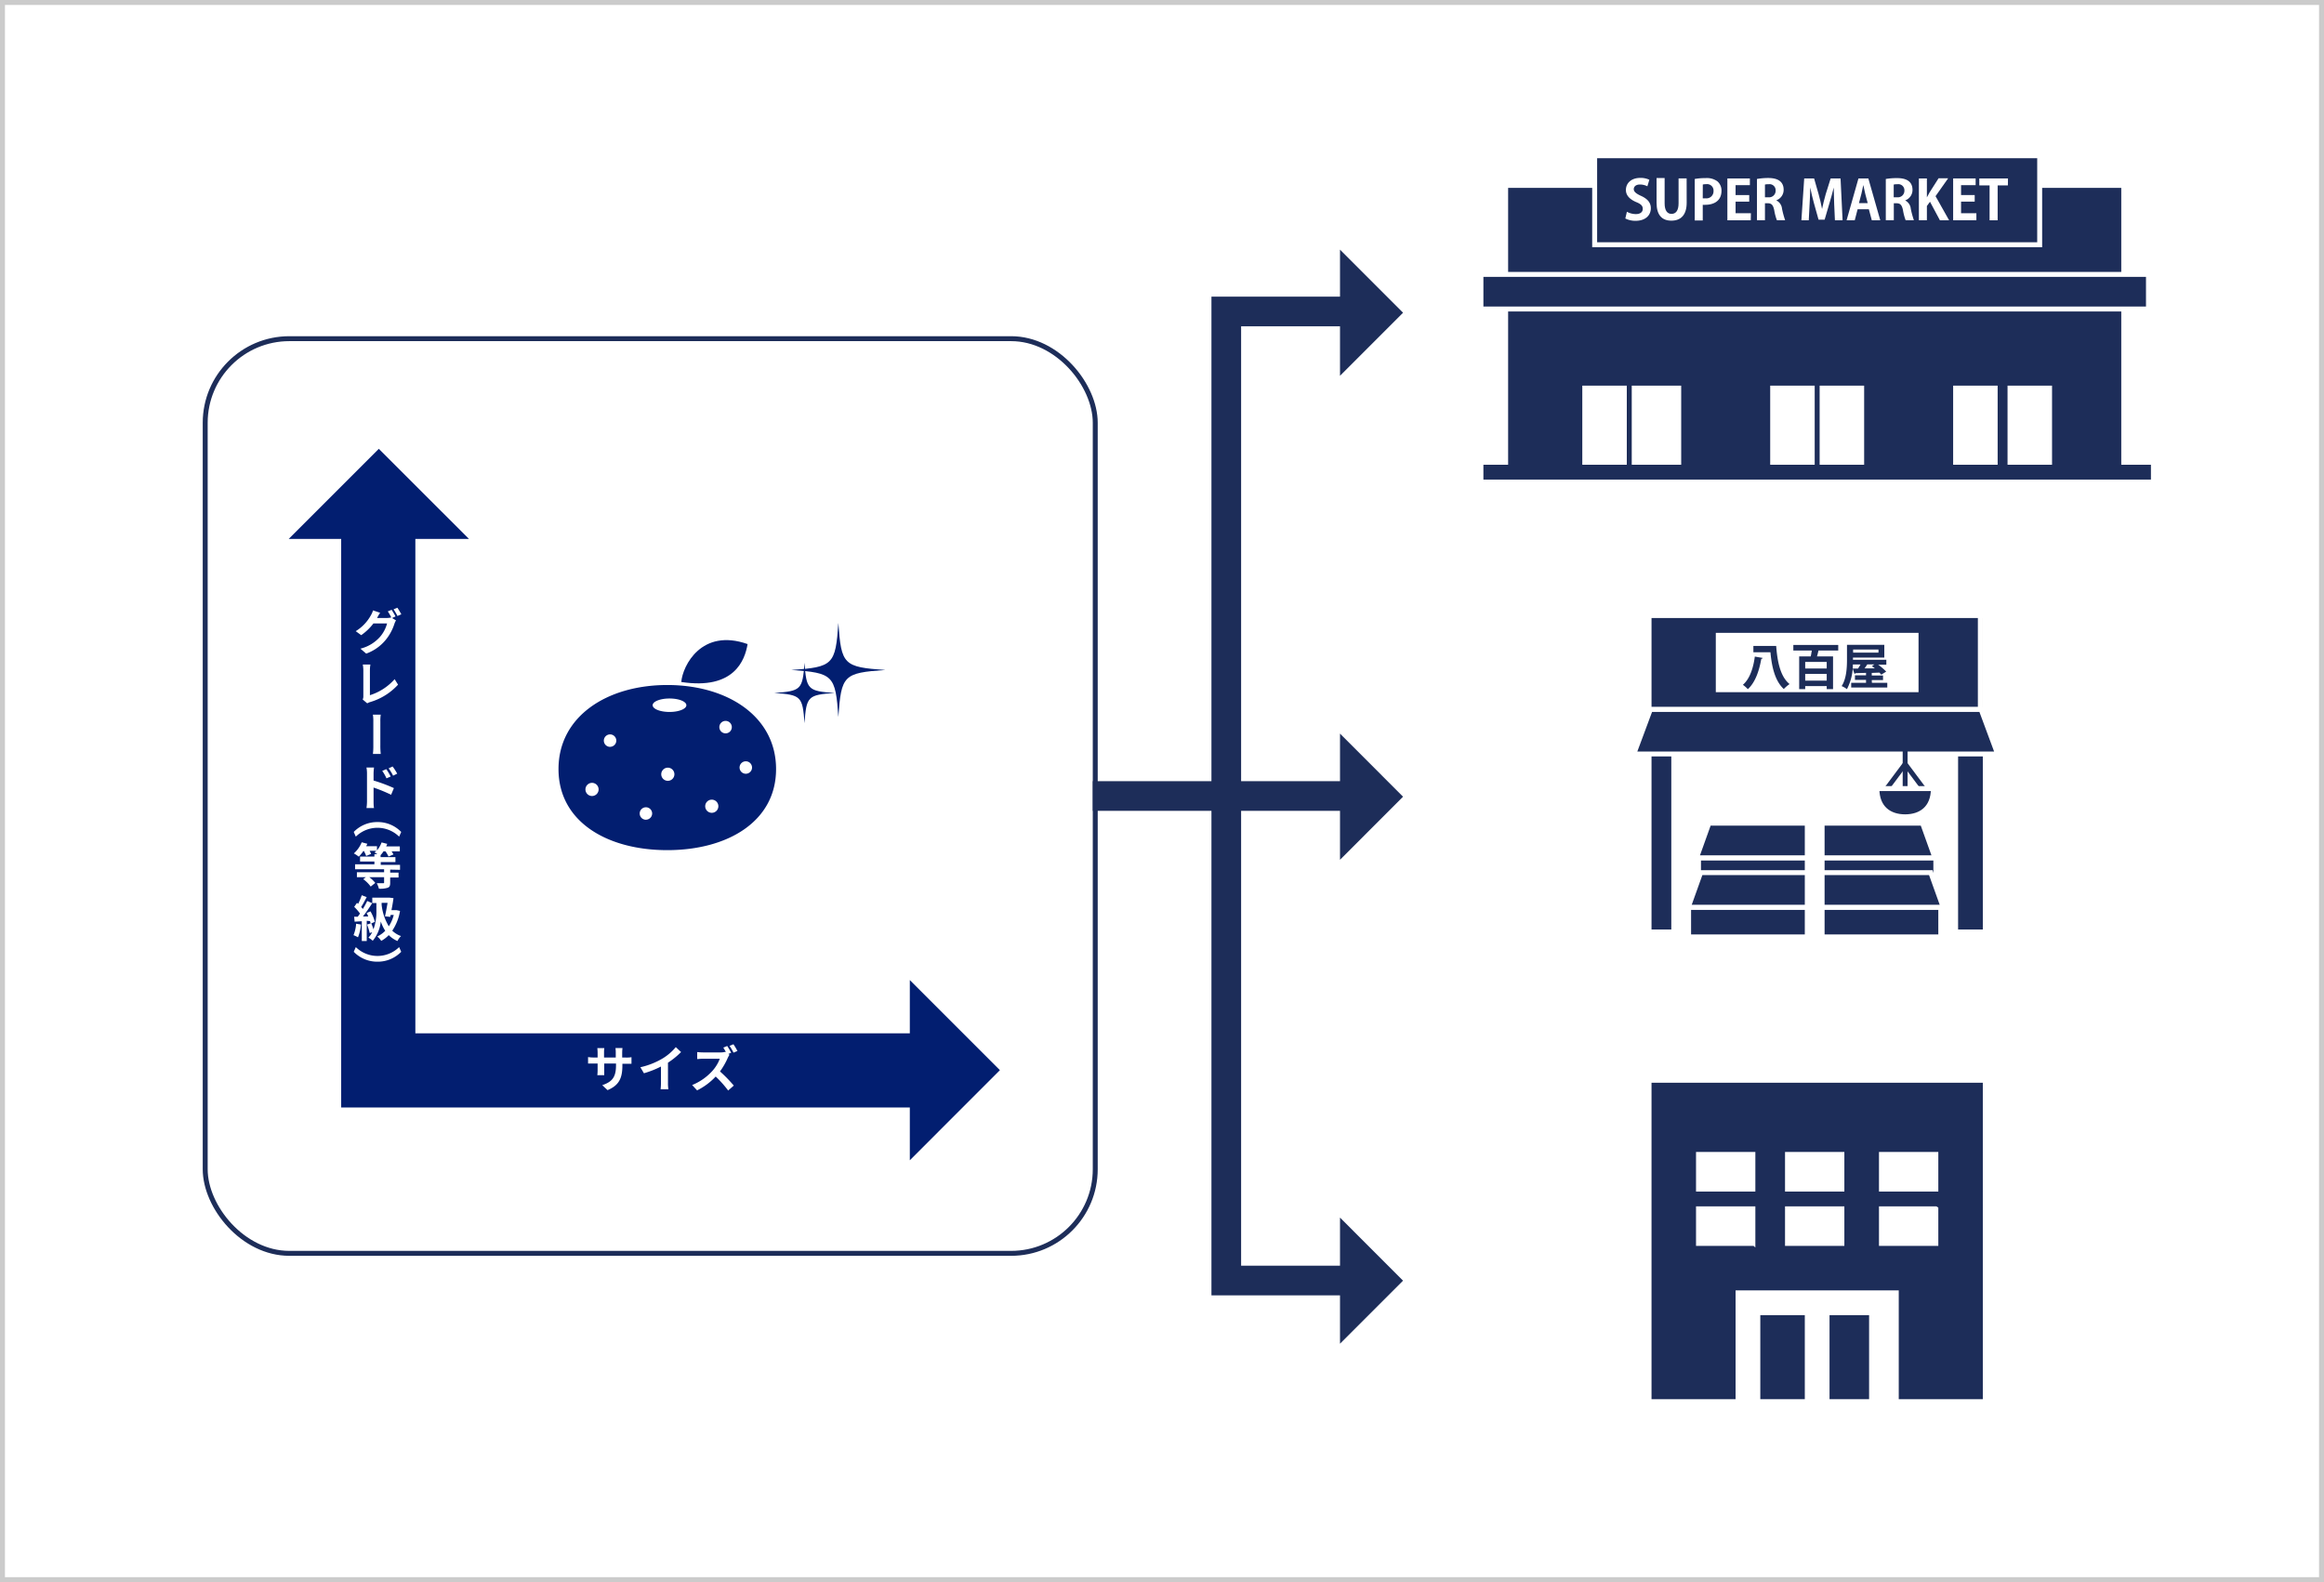 <svg xmlns="http://www.w3.org/2000/svg" viewBox="0 0 470 320" width="470" height="320"><defs><style>.cls-1{fill:#fff;}.cls-2,.cls-4,.cls-7,.cls-8{fill:none;}.cls-2,.cls-4,.cls-7{stroke:#1d2d59;}.cls-2,.cls-4,.cls-6,.cls-7,.cls-8{stroke-miterlimit:10;}.cls-2{stroke-width:6px;}.cls-3,.cls-6{fill:#1d2d59;}.cls-5{fill:#cbcbcb;}.cls-6{stroke:#fff;}.cls-7{stroke-width:0.99px;}.cls-8{stroke:#021e70;stroke-width:15px;}.cls-9{fill:#021e70;}</style></defs><title>アセット 2</title><g id="レイヤー_2" data-name="レイヤー 2"><g id="text"><rect class="cls-1" width="470" height="320"/><polyline class="cls-2" points="272 259 248 259 248 63 272 63"/><polygon class="cls-3" points="271 271.78 271 246.27 283.75 259.03 271 271.78"/><polygon class="cls-3" points="271 50.49 271 76.01 283.75 63.25 271 50.49"/><line class="cls-2" x1="219" y1="161" x2="272" y2="161"/><polygon class="cls-3" points="271 148.38 271 173.9 283.75 161.14 271 148.38"/><rect class="cls-1" x="41" y="69" width="180" height="185" rx="17.01" ry="17.01"/><rect class="cls-4" x="41.5" y="68.5" width="180" height="185" rx="17.01" ry="17.01"/><path class="cls-5" d="M0,0H470V320H0ZM469,319V1H1V319Z"/><rect class="cls-3" x="370" y="266" width="8" height="17"/><rect class="cls-3" x="356" y="266" width="9" height="17"/><path class="cls-3" d="M334,219v64h17V261h33v22h17V219Zm9,22v-8h12v8Zm11.64,11H343v-8h12v8.31ZM361,241v-8h12v8Zm0,11v-8h12v8Zm31-19v8H380v-8Zm0,11.25V252H380v-8h11.6Z"/><rect class="cls-3" x="305" y="38" width="124" height="56"/><rect class="cls-1" x="320" y="78" width="9" height="17"/><rect class="cls-1" x="330" y="78" width="10" height="17"/><rect class="cls-1" x="395" y="78" width="9" height="17"/><rect class="cls-1" x="406" y="78" width="9" height="17"/><rect class="cls-1" x="358" y="78" width="9" height="17"/><rect class="cls-1" x="368" y="78" width="9" height="17"/><rect class="cls-3" x="300" y="94" width="135" height="3"/><rect class="cls-6" x="322.5" y="31.5" width="90" height="18"/><path class="cls-1" d="M333.16,37.68a3.26,3.26,0,0,0-1.51-.36c-.86,0-1.24.46-1.24.94s.42.88,1.45,1.35c1.35.61,2,1.39,2,2.5,0,1.47-1.11,2.55-3.08,2.55a4.52,4.52,0,0,1-2.08-.47l.32-1.36a3.79,3.79,0,0,0,1.83.47c.9,0,1.38-.43,1.38-1.06s-.41-1-1.34-1.37c-1.28-.55-2.07-1.34-2.07-2.44,0-1.39,1.09-2.45,2.92-2.45a4.1,4.1,0,0,1,1.82.38Z"/><path class="cls-1" d="M341.11,41c0,2.48-1.18,3.63-3.09,3.63s-3-1.13-3-3.62v-5h1.63v5.12c0,1.49.56,2.13,1.4,2.13s1.42-.63,1.42-2.13V36.08h1.63Z"/><path class="cls-1" d="M342.74,36.2a12,12,0,0,1,2.19-.18,3.62,3.62,0,0,1,2.41.67,2.45,2.45,0,0,1,.81,1.89c0,2.32-1.94,2.84-3.2,2.84a3.1,3.1,0,0,1-.59,0v3.17h-1.62Zm1.62,3.91a2.73,2.73,0,0,0,.57,0,1.43,1.43,0,0,0,1.61-1.48,1.3,1.3,0,0,0-1.47-1.38,3.18,3.18,0,0,0-.7.07Z"/><path class="cls-1" d="M354.07,44.55h-4.73V36.09h4.55v1.36H351v2h2.76v1.33H351v2.35h3.1Z"/><path class="cls-1" d="M359.27,40.55a2.08,2.08,0,0,1,1.12,1.66,18.07,18.07,0,0,0,.63,2.33h-1.67a10.59,10.59,0,0,1-.53-2c-.22-1.09-.56-1.43-1.33-1.43h-.55v3.43h-1.62V36.2A13.18,13.18,0,0,1,357.5,36c1.07,0,3.22.13,3.22,2.4a2.24,2.24,0,0,1-1.45,2.1Zm-1.66-.65a1.32,1.32,0,0,0,1.49-1.34,1.23,1.23,0,0,0-1.41-1.3,2.8,2.8,0,0,0-.75.07v2.57Z"/><path class="cls-1" d="M372.64,44.55h-1.55l-.15-3.29c0-1.12-.1-2.27-.09-3.33h0c-.24,1-.55,2.13-.84,3.08l-1,3.42h-1.23l-.94-3.37c-.28-1-.54-2.1-.74-3.14h0c0,1.07-.08,2.32-.13,3.37l-.17,3.26h-1.49l.57-8.46h2l.91,3.18c.27,1,.52,2,.7,3h0c.2-.95.45-2,.74-3l1-3.18h2Z"/><path class="cls-1" d="M380.26,44.55h-1.71l-.6-2.23h-2.27l-.58,2.23h-1.65l2.4-8.46h2Zm-2.54-3.47-.51-1.93c-.13-.53-.28-1.21-.38-1.73h0c-.11.53-.25,1.22-.37,1.72l-.51,1.94Z"/><path class="cls-1" d="M385.31,40.55a2.08,2.08,0,0,1,1.12,1.66,18.07,18.07,0,0,0,.63,2.33h-1.67a10.59,10.59,0,0,1-.53-2c-.22-1.09-.56-1.43-1.33-1.43H383v3.43h-1.62V36.2a13.18,13.18,0,0,1,2.18-.18c1.07,0,3.22.13,3.22,2.4a2.24,2.24,0,0,1-1.45,2.1Zm-1.66-.65a1.32,1.32,0,0,0,1.49-1.34,1.23,1.23,0,0,0-1.41-1.3,2.8,2.8,0,0,0-.75.07v2.57Z"/><path class="cls-1" d="M394.18,44.55h-1.86l-2-3.74-.63.85v2.89h-1.62V36.09h1.62v3.83h0c.18-.33.36-.65.54-1l1.82-2.86h1.94l-2.55,3.62Z"/><path class="cls-1" d="M399.7,44.55H395V36.09h4.55v1.36H396.6v2h2.76v1.33H396.6v2.35h3.1Z"/><path class="cls-1" d="M406.07,37.5H404v7.05h-1.63V37.5h-2.08V36.09h5.8Z"/><rect class="cls-6" x="299.5" y="55.5" width="135" height="7"/><rect class="cls-3" x="334" y="125" width="67" height="63"/><rect class="cls-1" x="338" y="144" width="58" height="44"/><rect class="cls-6" x="333.5" y="124.5" width="67" height="19"/><rect class="cls-1" x="347" y="128" width="41" height="12"/><polygon class="cls-6" points="404 152.5 330.41 152.5 333.76 143.5 400.66 143.5 404 152.5"/><line class="cls-7" x1="385.29" y1="149.68" x2="385.29" y2="161.85"/><polyline class="cls-7" points="379.82 161.85 385.29 154.53 390.76 161.85"/><path class="cls-6" d="M379.58,159.5c0,4,2.56,5.71,5.71,5.71S391,163.5,391,159.5Z"/><rect class="cls-6" x="343.5" y="173.5" width="22" height="6"/><polygon class="cls-6" points="365.5 173.5 343.09 173.5 345.6 166.5 365.5 166.5 365.5 173.5"/><rect class="cls-6" x="368.5" y="173.5" width="23" height="6"/><polygon class="cls-6" points="391.32 173.5 368.5 173.5 368.5 166.5 388.81 166.5 391.32 173.5"/><rect class="cls-6" x="341.5" y="183.5" width="24" height="6"/><polygon class="cls-6" points="365.5 183.5 341.42 183.5 343.93 176.5 365.5 176.5 365.5 183.5"/><rect class="cls-6" x="368.5" y="183.5" width="24" height="6"/><polygon class="cls-6" points="392.99 183.5 368.5 183.5 368.5 176.5 390.48 176.5 392.99 183.5"/><path class="cls-3" d="M356.48,133.07c0,.1-.12.17-.28.17-.36,2.07-1.09,4.68-2.72,6.15a7.16,7.16,0,0,0-1-.88c1.5-1.29,2.15-3.71,2.41-5.71Zm-1.88-2.42h4.61c.24,3.13.82,6.19,2.71,7.71a7.25,7.25,0,0,0-1.17,1c-1.8-1.65-2.43-4.51-2.7-7.43H354.6Z"/><path class="cls-3" d="M371.76,131.58h-4a11.92,11.92,0,0,1-.3,1.19h3.25v6.61h-1.28v-.61h-4.35v.61h-1.22v-6.61h2.34c.08-.37.15-.79.21-1.19h-3.73v-1.13h9.08Zm-2.33,3.63v-1.33h-4.35v1.33Zm-4.35,2.45h4.35V136.3h-4.35Z"/><path class="cls-3" d="M378.57,138.11h3.11v.95h-7.3v-.95h3v-.59h-2.24v-.93h2.24v-.5l-2.16.07a.21.21,0,0,1-.17.15l-.37-1.09h1.08c.17-.25.35-.54.51-.83h-1.55a10.7,10.7,0,0,1-1.2,5,4.55,4.55,0,0,0-1.07-.62c1-1.55,1.08-3.83,1.08-5.43v-2.92h7.55V133h-6.34v.44h6.75v1h-1.66a10.93,10.93,0,0,1,1.63,1.4l-1,.62c-.1-.12-.23-.27-.38-.42l-1.42.06a.36.36,0,0,1-.12,0v.52h2.28v.93h-2.28Zm1.33-6.73h-5.13V132h5.13Zm-.82,3h-1.45c-.15.25-.35.54-.55.81l2.1,0-.61-.47Z"/><polyline class="cls-8" points="186 216.5 76.5 216.5 76.5 107"/><polygon class="cls-9" points="184 234.68 184 198.23 202.22 216.45 184 234.68"/><polygon class="cls-9" points="58.39 109 94.84 109 76.61 90.78 58.39 109"/><path class="cls-9" d="M151.19,130.27c-9.31-3.29-13.14,4.38-13.41,7.67C148.46,139.58,150.65,133.55,151.19,130.27Z"/><path class="cls-9" d="M134.95,138.55c-12.17,0-22,6.33-22,17s9.86,16.4,22,16.4,22-5.75,22-16.4S147.12,138.55,134.95,138.55ZM119.73,161a1.33,1.33,0,1,1,1.33-1.33A1.33,1.33,0,0,1,119.73,161Zm3.65-9.94a1.26,1.26,0,1,1,1.26-1.26A1.26,1.26,0,0,1,123.38,151.05Zm7.25,14.74a1.26,1.26,0,1,1,1.26-1.26A1.26,1.26,0,0,1,130.63,165.79Zm4.43-7.87a1.33,1.33,0,1,1,1.33-1.33A1.33,1.33,0,0,1,135.05,157.93ZM135.4,144c-1.88,0-3.41-.61-3.41-1.36s1.52-1.36,3.41-1.36,3.41.61,3.41,1.36S137.28,144,135.4,144Zm8.55,20.4a1.33,1.33,0,1,1,1.33-1.33A1.33,1.33,0,0,1,143.94,164.4Zm2.79-16.07a1.26,1.26,0,1,1,1.26-1.26A1.26,1.26,0,0,1,146.73,148.33Zm4.09,8.17a1.26,1.26,0,1,1,1.26-1.26A1.26,1.26,0,0,1,150.82,156.5Z"/><path class="cls-9" d="M168.82,140.16c-5.44.38-5.74.68-6.12,6.12-.38-5.44-.68-5.74-6.12-6.12,5.44-.38,5.74-.68,6.12-6.12C163.08,139.48,163.38,139.79,168.82,140.16Z"/><path class="cls-9" d="M179.06,135.51c-8.46.58-8.93,1.06-9.51,9.51-.58-8.46-1.06-8.93-9.51-9.51,8.46-.58,8.93-1.06,9.51-9.51C170.13,134.46,170.61,134.93,179.06,135.51Z"/><path class="cls-1" d="M126.61,213.9a5.94,5.94,0,0,0,1.1-.07v1.33c-.22,0-.57,0-1.1,0h-.74v.33c0,2.48-.6,4-3,5l-1.07-1c1.93-.67,2.78-1.54,2.78-4v-.38H122.2v1.36c0,.44,0,.85,0,1h-1.4a8.21,8.21,0,0,0,.06-1v-1.36h-.85c-.5,0-.86,0-1.08,0V213.8a6.43,6.43,0,0,0,1.08.09h.85v-1a8.26,8.26,0,0,0-.06-.9h1.42a6.14,6.14,0,0,0-.06.91v1h2.37v-1a6.73,6.73,0,0,0-.06-.93h1.42a8.76,8.76,0,0,0-.06.93v1Z"/><path class="cls-1" d="M135.09,219a6.85,6.85,0,0,0,.09,1.31H133.6a11.22,11.22,0,0,0,.07-1.31v-3.28a19.59,19.59,0,0,1-3.44,1.36l-.72-1.22a15.33,15.33,0,0,0,4.55-1.81,10.55,10.55,0,0,0,2.61-2.26l1.07,1a16.28,16.28,0,0,1-2.65,2.15Z"/><path class="cls-1" d="M147.53,213.34a4.88,4.88,0,0,0-.35.63,14.57,14.57,0,0,1-1.57,2.74,28.1,28.1,0,0,1,2.79,2.86l-1.14,1a22.15,22.15,0,0,0-2.52-2.83,13.11,13.11,0,0,1-3.76,2.8l-1-1.08a11.21,11.21,0,0,0,4.1-2.87,7.73,7.73,0,0,0,1.49-2.45h-3.39c-.42,0-1,.06-1.18.07v-1.42a11.17,11.17,0,0,0,1.18.07h3.53a3.64,3.64,0,0,0,1-.12l.12.09c-.17-.32-.37-.67-.55-.94l.79-.33a14.6,14.6,0,0,1,.8,1.37l-.57.24Zm.82-.43a11.57,11.57,0,0,0-.81-1.37l.79-.33a13.41,13.41,0,0,1,.81,1.36Z"/><path class="cls-1" d="M79.29,125l.8.48a3.33,3.33,0,0,0-.33.71A9.8,9.8,0,0,1,78,129.43a9.06,9.06,0,0,1-3.94,2.77l-1.17-1a7.83,7.83,0,0,0,4-2.43,6.79,6.79,0,0,0,1.39-2.67H75.52a11,11,0,0,1-2.47,2.37l-1.11-.81A8.61,8.61,0,0,0,75,124.46a4.36,4.36,0,0,0,.44-1l1.44.48c-.24.34-.48.78-.6,1l0,.05h2a3.06,3.06,0,0,0,.85-.11l0,0a10.11,10.11,0,0,0-.7-1.22l.77-.32a15.44,15.44,0,0,1,.79,1.34Zm1.08-2.08a14.94,14.94,0,0,1,.79,1.33l-.78.34a11.39,11.39,0,0,0-.79-1.35Z"/><path class="cls-1" d="M73.35,141.48a1.37,1.37,0,0,0,.13-.64v-5.32a7,7,0,0,0-.11-1.11h1.54a6.86,6.86,0,0,0-.1,1.1v5.1a11.13,11.13,0,0,0,5-3.24l.69,1.11A12.35,12.35,0,0,1,74.86,142a2.24,2.24,0,0,0-.59.26Z"/><path class="cls-1" d="M75.42,152.49a14.49,14.49,0,0,0,.08-1.75c0-.67,0-4,0-4.82a7.54,7.54,0,0,0-.09-1.37H77a8.39,8.39,0,0,0-.08,1.37c0,.85,0,4.15,0,4.82a15.34,15.34,0,0,0,.08,1.75Z"/><path class="cls-1" d="M75.55,157.87a32,32,0,0,1,4.11,1.53l-.56,1.35a31.26,31.26,0,0,0-3.55-1.46v2.78c0,.29,0,1,.09,1.36H74.12a10.3,10.3,0,0,0,.1-1.36v-5.64a6,6,0,0,0-.11-1.19h1.53a10.66,10.66,0,0,0-.09,1.19Zm2.61-.44a8.12,8.12,0,0,0-.86-1.51l.82-.35a11.81,11.81,0,0,1,.89,1.49Zm1.34-.54a8.86,8.86,0,0,0-.91-1.48l.81-.38a11.18,11.18,0,0,1,.93,1.45Z"/><path class="cls-1" d="M76.34,166.27a6.58,6.58,0,0,1,4.8,2l-.42.95a6.25,6.25,0,0,0-8.76,0l-.42-.95A6.59,6.59,0,0,1,76.34,166.27Z"/><path class="cls-1" d="M78.91,175.89v.6H80.6v1H78.91v1.08c0,.59-.12.87-.55,1a4.94,4.94,0,0,1-1.73.18,5,5,0,0,0-.43-1.11c.51,0,1.11,0,1.27,0s.21,0,.21-.16v-1.06h-3a6.15,6.15,0,0,1,1.21,1.16l-.92.74a6.71,6.71,0,0,0-1.51-1.5l.53-.4H72.18v-1h5.5v-.6H71.81v-1h3.91v-.57h-2.9v-1h2.9v-.48h.6c-.21-.13-.43-.27-.58-.35a3,3,0,0,0,.36-.34H74.75a4.36,4.36,0,0,1,.3.63l-1,.42a5.66,5.66,0,0,0-.46-1h-.1a8.84,8.84,0,0,1-.93,1.14,7.39,7.39,0,0,0-1-.66,6,6,0,0,0,1.59-2.25l1.14.3c-.07.17-.15.33-.24.5h2.19V172a5.08,5.08,0,0,0,.93-1.61l1.14.29a4.18,4.18,0,0,1-.21.51h2.76v1H79.19a4.84,4.84,0,0,1,.38.63l-1,.43a5.62,5.62,0,0,0-.62-1.06h-.39a5.31,5.31,0,0,1-.59.77v.4h3v1H77v.57H80.9v1Z"/><path class="cls-1" d="M73,187a9.23,9.23,0,0,1-.6,2.58,5.87,5.87,0,0,0-.91-.43,7.24,7.24,0,0,0,.53-2.32Zm1.17-.76v4.09h-1v-4l-1.45.09-.1-1,.73,0,.46-.64a9.83,9.83,0,0,0-1.18-1.36l.57-.81.23.2a12.6,12.6,0,0,0,.73-1.74l1,.38c-.36.68-.76,1.46-1.12,2,.12.14.24.27.34.4a18.07,18.07,0,0,0,.89-1.62l1,.45c-.55.87-1.24,1.88-1.87,2.69l1.08,0a6.53,6.53,0,0,0-.34-.71l.78-.33a8.19,8.19,0,0,1,.89,2.12l-.85.38a5.1,5.1,0,0,0-.13-.52Zm6.73-2a10.06,10.06,0,0,1-1.57,4,4.89,4.89,0,0,0,1.77,1.09,3.86,3.86,0,0,0-.72,1,5.63,5.63,0,0,1-1.76-1.19,6.19,6.19,0,0,1-1.52,1.16,3.91,3.91,0,0,0-.8-.88,5.75,5.75,0,0,0,1.61-1.16,8.42,8.42,0,0,1-.9-1.88,7.25,7.25,0,0,1-1.63,3.9,4.33,4.33,0,0,0-.87-.63,5,5,0,0,0,.76-1.1l-.5.18a10.92,10.92,0,0,0-.54-1.73l.84-.27a10.25,10.25,0,0,1,.46,1.24,10.56,10.56,0,0,0,.59-3.83v-1.49h-.83v-1.09h3.32l.18,0,.79.1c-.1.74-.25,1.6-.41,2.43H80l.2,0ZM77.18,183a10.57,10.57,0,0,0,1.45,4.35,7.48,7.48,0,0,0,1-2.29H79l-.08.39-1.06-.12c.19-.84.38-1.88.52-2.72H77.18Z"/><path class="cls-1" d="M76.34,194.51a6.59,6.59,0,0,1-4.8-2l.42-.95a6.25,6.25,0,0,0,8.76,0l.42.95A6.58,6.58,0,0,1,76.34,194.51Z"/></g></g></svg>